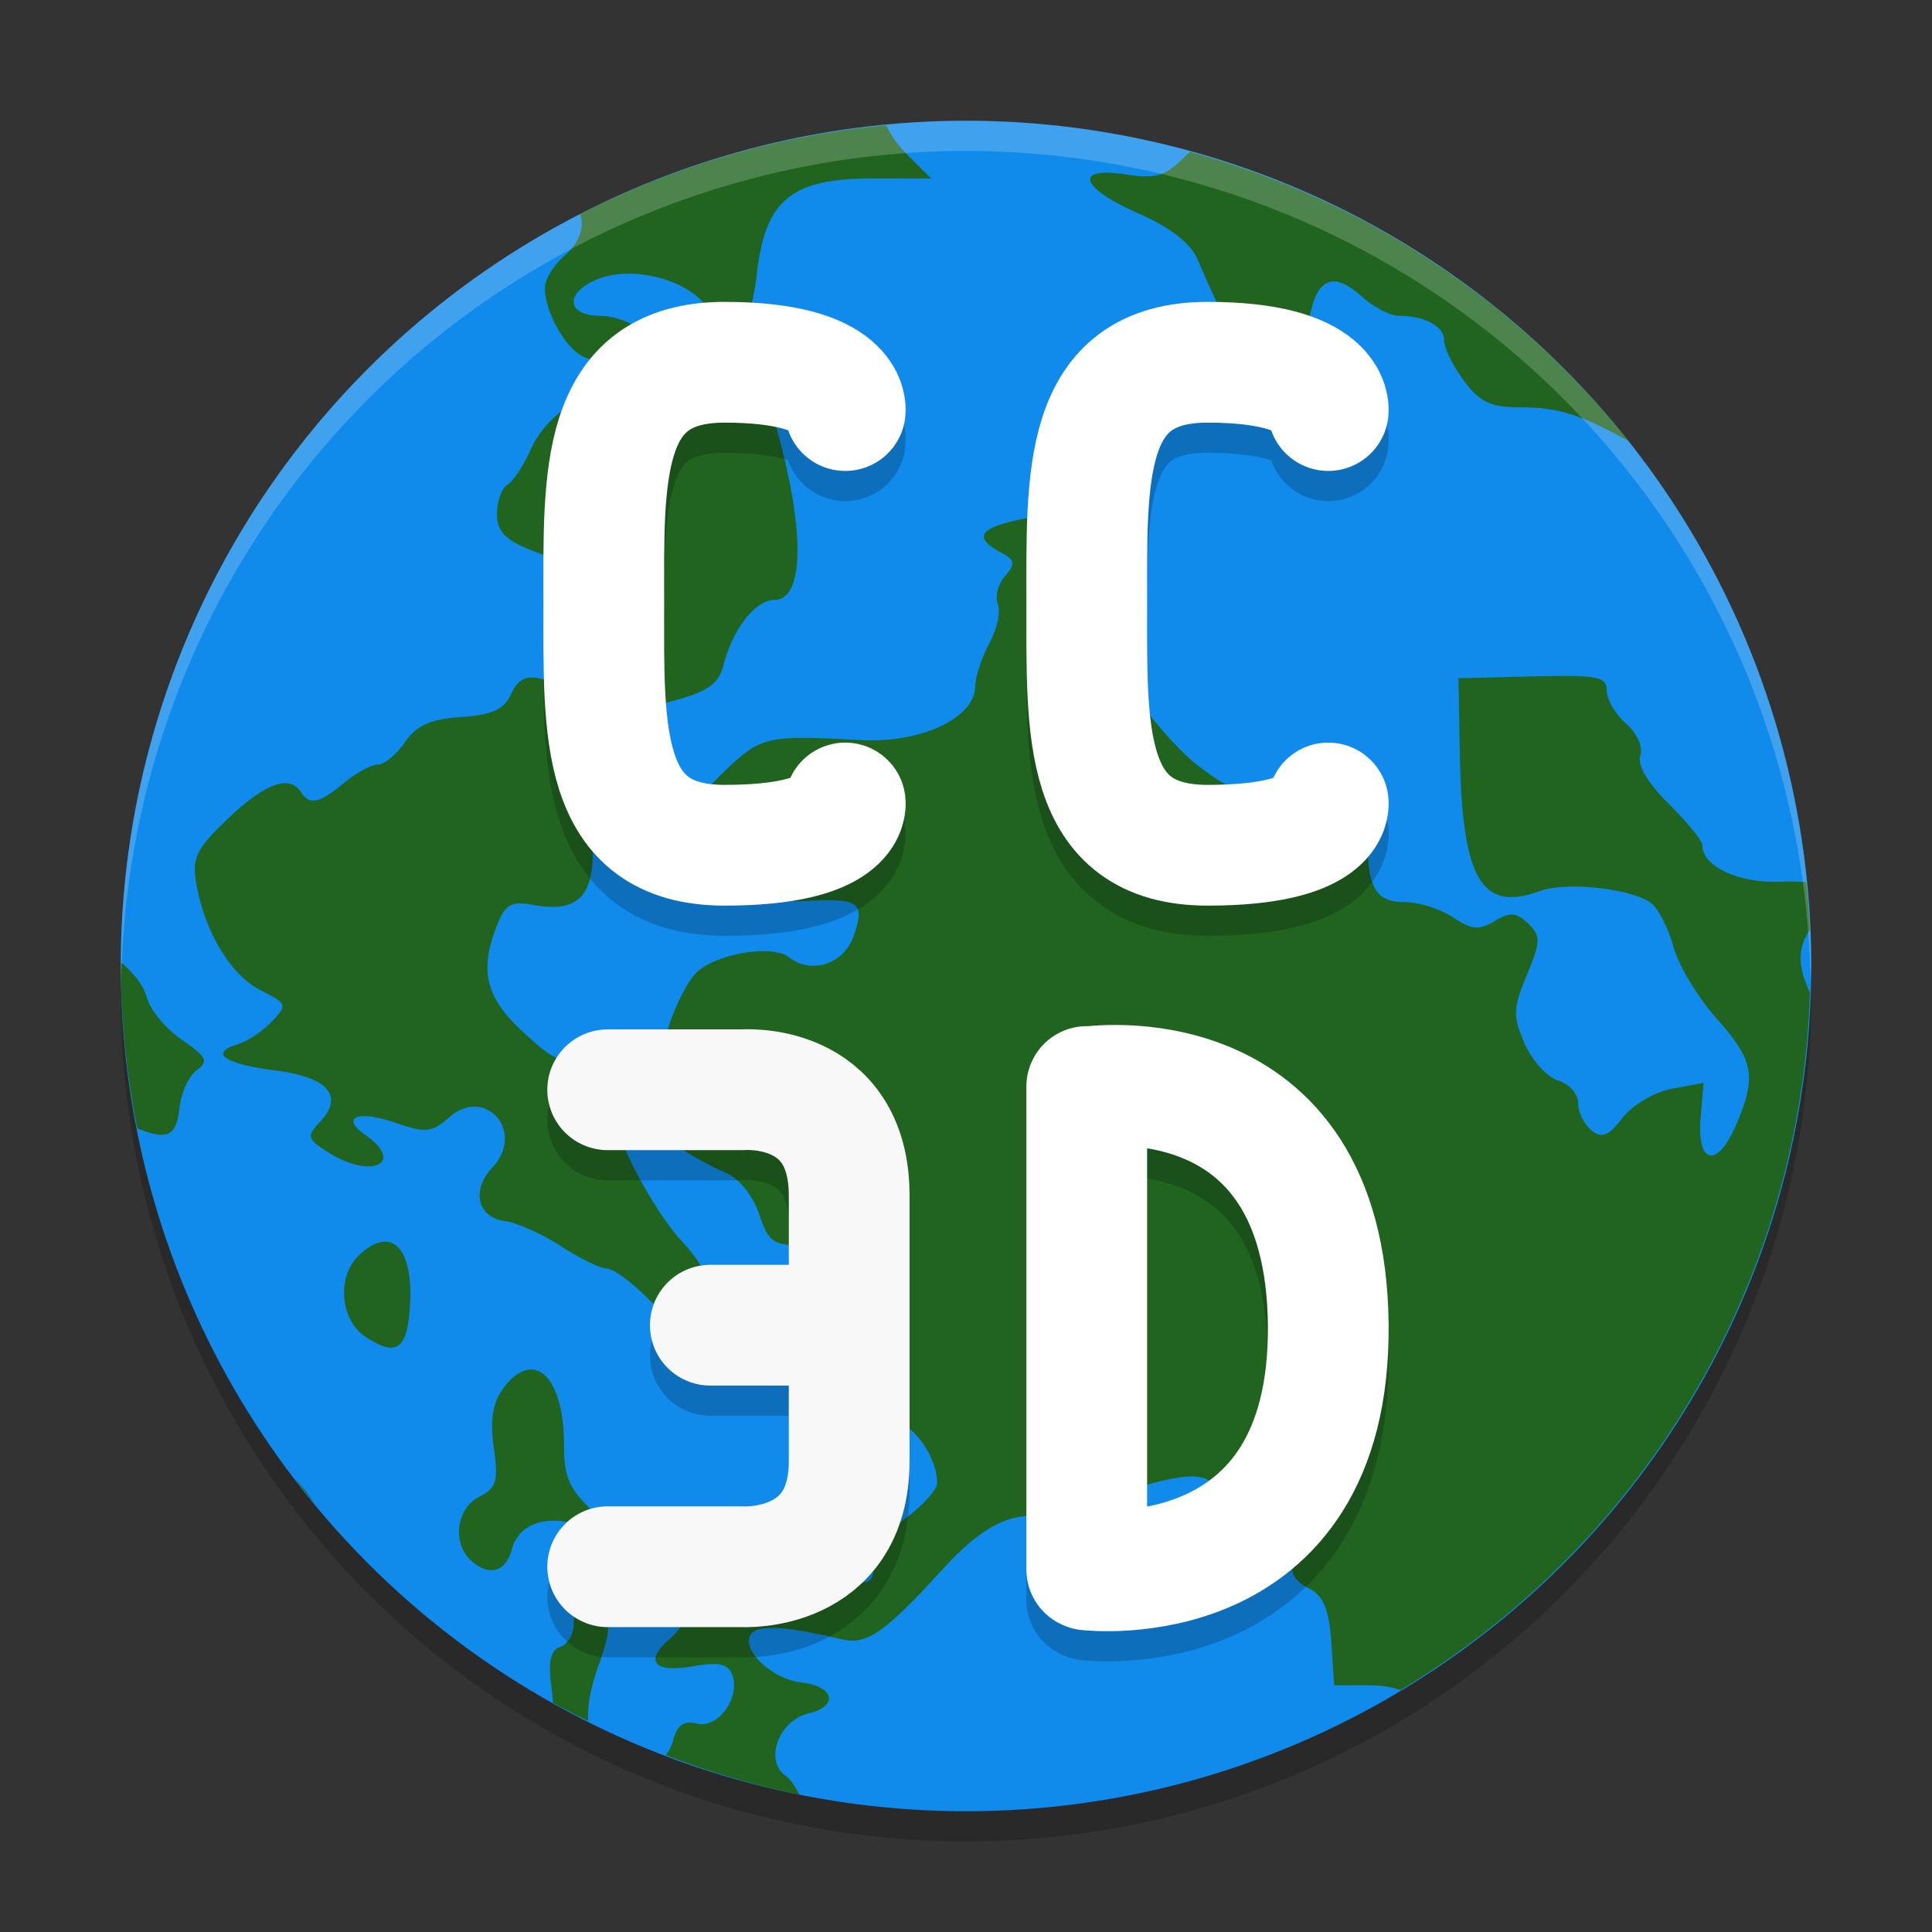 <svg xmlns="http://www.w3.org/2000/svg" width="64" height="64" version="1">
 <rect width="100%" height="100%" fill="#333333" stroke="none"/>
 <circle style="opacity:0.2" cx="32" cy="33" r="28"/>
 <circle style="fill:#108beb" cx="32" cy="32" r="28"/>
 <path style="fill:#206420" d="M 29.355,4.15 A 28,28 0 0 0 19.222,7.09 c 0.141,0.448 -0.024,0.954 -0.539,1.4 -0.349,0.302 -0.634,0.773 -0.634,1.047 0,0.84 0.759,2.129 1.365,2.316 0.805,0.249 0.535,1.108 -0.501,1.583 -0.479,0.22 -1.068,0.853 -1.309,1.406 -0.242,0.554 -0.598,1.1 -0.791,1.214 -0.192,0.115 -0.35,0.547 -0.35,0.963 0,0.581 0.266,0.862 1.138,1.211 0.624,0.251 1.372,0.433 1.662,0.405 1.667,-0.157 1.784,0.815 0.326,2.713 -0.774,1.008 -1.147,1.261 -1.674,1.134 -0.491,-0.118 -0.76,0.021 -0.984,0.508 -0.235,0.517 -0.622,0.692 -1.659,0.763 -1.021,0.071 -1.477,0.279 -1.859,0.837 -0.28,0.407 -0.683,0.738 -0.897,0.738 -0.215,0 -0.719,0.274 -1.121,0.608 -0.818,0.679 -1.138,0.748 -1.425,0.304 -0.379,-0.588 -1.197,-0.291 -2.414,0.875 -1.077,1.03 -1.207,1.306 -1.045,2.201 0.289,1.592 1.152,3.004 2.138,3.497 0.86,0.43 0.877,0.476 0.355,1.028 -0.3,0.318 -0.815,0.658 -1.143,0.757 -0.948,0.288 -0.414,0.65 1.277,0.865 1.731,0.22 2.269,0.847 1.46,1.702 -0.451,0.477 -0.426,0.567 0.298,1.021 1.414,0.888 2.538,0.344 1.211,-0.585 -0.853,-0.598 -0.256,-0.841 0.995,-0.407 0.998,0.346 1.196,0.326 1.785,-0.186 1.211,-1.049 2.527,0.503 1.42,1.673 -0.704,0.746 -0.491,1.645 0.421,1.77 0.403,0.055 1.24,0.43 1.862,0.834 0.622,0.403 1.299,0.735 1.504,0.735 0.204,0 0.781,0.41 1.282,0.911 1.016,1.015 1.581,1.144 1.868,0.428 0.344,-0.86 0.206,-1.303 -0.722,-2.316 -0.738,-0.806 -1.938,-2.948 -1.938,-3.462 0,-0.316 1.219,-0.048 1.903,0.419 0.427,0.293 1.119,0.669 1.537,0.84 0.445,0.182 0.907,0.748 1.119,1.366 0.329,0.972 0.459,1.056 1.624,1.056 h 1.266 l 0.192,2.275 c 0.23,2.737 0.449,3.291 1.389,3.517 0.692,0.167 1.429,1.238 1.429,2.075 0,0.223 -0.497,0.769 -1.105,1.212 -0.753,0.55 -1.078,1.018 -1.028,1.476 0.063,0.573 -0.067,0.662 -0.878,0.602 -0.522,-0.039 -1.429,0.144 -2.012,0.407 -0.69,0.311 -1.438,0.41 -2.139,0.284 C 23.075,52.965 22.802,53.021 22.802,53.336 c 0,0.232 -0.283,0.666 -0.627,0.966 -0.851,0.738 -0.5,1.128 0.808,0.893 0.812,-0.146 1.128,-0.081 1.268,0.269 0.298,0.743 -0.458,1.807 -1.159,1.632 -0.445,-0.112 -0.658,0.041 -0.797,0.566 -0.048,0.186 -0.136,0.344 -0.241,0.479 a 28,28 0 0 0 4.431,1.309 c -0.14,-0.267 -0.3,-0.511 -0.455,-0.62 -0.721,-0.51 -0.238,-1.834 0.755,-2.072 1.012,-0.244 0.853,-0.9 -0.248,-1.026 -0.965,-0.109 -1.991,-1.086 -1.669,-1.586 0.217,-0.335 1.14,-0.286 3.006,0.157 0.843,0.199 1.418,-0.202 3.371,-2.338 1.13,-1.238 1.999,-1.753 2.953,-1.753 0.364,0 1.662,-0.335 2.885,-0.743 2.31,-0.774 3.213,-0.746 3.128,0.098 -0.176,1.756 0.953,1.697 2.794,-0.143 0.767,-0.766 1.469,-1.32 1.56,-1.233 0.351,0.337 -0.281,1.98 -1.021,2.645 -0.937,0.843 -0.983,1.375 -0.158,1.796 0.451,0.232 0.643,0.701 0.714,1.756 l 0.095,1.439 h 1.17 c 0.41,0 0.75,0.056 1.025,0.161 a 28,28 0 0 0 13.566,-23.108 c -0.428,-0.916 -0.398,-1.469 0,-2.092 a 28,28 0 0 0 -0.126,-1.569 c -0.255,-0.013 -0.515,-0.024 -0.815,-0.011 -1.411,0.059 -2.619,-0.497 -2.619,-1.205 0,-0.15 -0.501,-0.767 -1.113,-1.371 -0.694,-0.683 -1.05,-1.288 -0.946,-1.602 0.095,-0.286 -0.109,-0.746 -0.47,-1.058 -0.351,-0.305 -0.64,-0.795 -0.64,-1.089 0,-0.469 -0.298,-0.528 -2.456,-0.476 l -2.456,0.06 0.042,2.421 c 0.073,4.239 0.704,5.34 2.652,4.63 0.892,-0.326 3.083,-0.08 3.706,0.414 0.225,0.179 0.552,0.829 0.724,1.445 0.174,0.615 0.815,1.68 1.428,2.365 1.24,1.389 1.337,1.931 0.626,3.56 -0.62,1.422 -1.289,1.259 -1.156,-0.284 l 0.098,-1.148 -1.05,0.196 c -0.581,0.111 -1.309,0.539 -1.635,0.963 -0.465,0.603 -0.682,0.692 -1.03,0.416 -0.244,-0.193 -0.441,-0.601 -0.441,-0.903 0,-0.302 -0.3,-0.638 -0.664,-0.749 -0.365,-0.111 -0.865,-0.661 -1.11,-1.225 -0.393,-0.902 -0.384,-1.177 0.074,-2.272 0.463,-1.11 0.468,-1.294 0.041,-1.704 -0.392,-0.375 -0.595,-0.388 -1.11,-0.078 -0.518,0.309 -0.763,0.287 -1.379,-0.126 -0.41,-0.276 -1.128,-0.504 -1.593,-0.504 -0.945,0 -1.231,-0.459 -1.231,-1.98 0,-1.404 -0.837,-1.914 -2.831,-1.73 -1.383,0.127 -1.688,0.036 -2.804,-0.823 -0.69,-0.531 -1.779,-1.807 -2.423,-2.841 -0.644,-1.033 -1.337,-2.113 -1.54,-2.398 -0.291,-0.413 -0.22,-0.809 0.35,-1.933 l 0.72,-1.414 -1.52,0.206 c -2.705,0.365 -3.252,0.715 -2.089,1.34 0.454,0.242 0.473,0.367 0.123,0.771 -0.23,0.263 -0.337,0.682 -0.238,0.93 0.099,0.246 -0.027,0.829 -0.279,1.292 -0.253,0.465 -0.465,1.116 -0.473,1.45 -0.027,1.043 -1.813,1.873 -3.804,1.763 -3.016,-0.167 -3.261,-0.119 -4.332,0.875 -1.338,1.243 -1.511,1.821 -0.888,2.975 0.603,1.12 1.676,1.567 3.532,1.474 1.66,-0.083 1.848,0.064 1.469,1.162 -0.323,0.932 -1.407,1.291 -2.142,0.708 -0.566,-0.449 -2.516,-0.102 -3.114,0.556 -0.251,0.274 -0.623,0.997 -0.826,1.602 -0.35,1.044 -0.452,1.109 -2.02,1.26 -1.565,0.153 -1.716,0.102 -2.842,-0.935 -1.256,-1.156 -1.469,-2.041 -0.864,-3.564 0.269,-0.675 0.468,-0.785 1.184,-0.654 1.42,0.259 1.98,-0.234 1.98,-1.75 0,-0.735 -0.143,-1.422 -0.318,-1.526 -0.174,-0.104 -0.316,-0.493 -0.316,-0.867 0,-0.374 -0.179,-0.855 -0.396,-1.067 -0.318,-0.308 -0.272,-0.473 0.235,-0.832 0.347,-0.245 0.918,-0.41 1.268,-0.368 0.349,0.042 1.313,-0.109 2.143,-0.335 1.2,-0.323 1.553,-0.568 1.715,-1.2 0.308,-1.198 1.06,-2.16 1.69,-2.16 0.995,0 1.016,-2.341 0.049,-5.746 -0.143,-0.503 -0.536,-0.822 -1.231,-0.994 -0.563,-0.14 -1.175,-0.524 -1.359,-0.854 -0.183,-0.33 -0.521,-0.599 -0.749,-0.599 -0.228,0 -0.675,-0.273 -0.99,-0.607 -0.318,-0.336 -0.974,-0.607 -1.474,-0.607 -1.183,0 -1.203,-0.815 -0.029,-1.244 1.239,-0.454 3.168,0.141 3.634,1.121 0.631,1.329 1.333,0.774 1.558,-1.233 0.279,-2.483 1.135,-3.196 3.836,-3.196 h 1.942 L 29.992,5.058 C 29.728,4.793 29.508,4.468 29.355,4.15 Z m 10.066,0.88 c -0.055,0.049 -0.108,0.09 -0.161,0.145 -0.65,0.663 -0.955,0.758 -1.959,0.604 -1.753,-0.267 -1.527,0.438 0.413,1.291 1.049,0.461 1.723,0.986 1.953,1.517 1.106,2.564 1.868,3.945 2.25,4.085 0.773,0.284 1.233,-0.286 1.406,-1.744 0.197,-1.673 0.763,-2.027 1.779,-1.113 0.395,0.355 0.946,0.645 1.225,0.645 0.869,0 1.512,0.349 1.512,0.82 0,0.248 0.294,0.847 0.654,1.331 0.531,0.713 0.89,0.883 1.882,0.883 1.217,0 1.963,0.228 3.486,1.07 0.024,0.013 0.048,0.017 0.071,0.029 A 28,28 0 0 0 39.421,5.031 Z M 4.006,31.88 a 28,28 0 0 0 -0.005,0.12 28,28 0 0 0 0.547,5.379 c 1.014,0.413 1.295,0.249 1.4,-0.694 0.054,-0.489 0.31,-1.042 0.569,-1.233 0.401,-0.295 0.328,-0.447 -0.492,-1.007 -0.531,-0.363 -1.055,-0.995 -1.162,-1.406 -0.104,-0.398 -0.456,-0.832 -0.856,-1.159 z m 8.813,9.255 c -0.262,-0.027 -0.577,0.113 -0.927,0.449 -0.74,0.708 -0.629,2.132 0.211,2.695 0.962,0.645 1.333,0.458 1.454,-0.732 0.15,-1.467 -0.164,-2.352 -0.738,-2.412 z m 4.752,4.234 c -0.286,0.01 -0.601,0.214 -0.916,0.645 -0.335,0.456 -0.426,1.046 -0.298,1.94 0.158,1.1 0.09,1.336 -0.486,1.631 -0.741,0.378 -0.899,1.504 -0.293,2.083 0.602,0.577 1.176,0.426 1.383,-0.364 0.294,-1.126 1.942,-1.257 3.067,-0.246 0.48,0.431 0.872,0.65 0.872,0.484 0,-0.165 -0.5,-0.766 -1.11,-1.331 -0.934,-0.868 -1.107,-1.238 -1.107,-2.355 0,-1.576 -0.483,-2.507 -1.113,-2.488 z m -7.803,3.615 a 28,28 0 0 0 0.648,0.818 c -0.191,-0.295 -0.409,-0.578 -0.648,-0.818 z m 9.436,4.298 c -0.141,0.049 -0.202,0.227 -0.202,0.539 0,0.316 -0.202,0.648 -0.448,0.738 -0.328,0.12 -0.403,0.5 -0.277,1.406 0.024,0.169 0.031,0.305 0.039,0.447 a 28,28 0 0 0 1.165,0.598 c -0.02,-0.484 0.069,-1.054 0.322,-1.768 0.43,-1.212 0.445,-1.516 0.095,-1.729 -0.328,-0.199 -0.552,-0.279 -0.694,-0.23 z"/>
 <path style="opacity:0.2;fill:none;stroke:#000000;stroke-width:4;stroke-linecap:round;stroke-linejoin:bevel" d="m 28,27.599 c 0,0 0.178,1.4 -4,1.4 -4.178,0 -3.999,-3.822 -3.999,-8 0,-4.178 -0.18,-8 3.999,-8 4.178,0 4,1.6 4,1.6"/>
 <path style="fill:none;stroke:#ffffff;stroke-width:4;stroke-linecap:round;stroke-linejoin:bevel" d="m 28,26.6 c 0,0 0.178,1.4 -4,1.4 -4.178,0 -3.999,-3.822 -3.999,-8 0,-4.178 -0.18,-8 3.999,-8 4.178,0 4,1.6 4,1.6"/>
 <path style="opacity:0.2;fill:none;stroke:#000000;stroke-width:4;stroke-linecap:round;stroke-linejoin:bevel" d="m 36.03,53.006 c 0,0 8.062,0.959 7.97,-8.13 -0.091,-9.088 -7.97,-7.87 -7.97,-7.87 M 36,52.993 V 36.993"/>
 <path style="fill:none;stroke:#ffffff;stroke-width:4;stroke-linecap:round;stroke-linejoin:bevel" d="m 36.03,52.007 c 0,0 8.062,0.959 7.97,-8.13 -0.091,-9.088 -7.97,-7.87 -7.97,-7.87 M 36,51.993 V 35.993"/>
 <path style="opacity:0.2;fill:none;stroke:#000000;stroke-width:4;stroke-linecap:round;stroke-linejoin:round" d="m 20.13,37.099 h 4.47 c 0,0 3.53,-0.294 3.53,3.501 v 4.298 h -4.6 4.6 v 4.502 c 0,3.703 -3.53,3.499 -3.53,3.499 H 20.13"/>
 <path style="fill:none;stroke:#f8f8f8;stroke-width:4;stroke-linecap:round;stroke-linejoin:round" d="m 20.13,36.1 h 4.47 c 0,0 3.53,-0.294 3.53,3.501 v 4.298 h -4.6 4.6 v 4.502 c 0,3.703 -3.53,3.499 -3.53,3.499 H 20.13"/>
 <path style="opacity:0.2;fill:none;stroke:#000000;stroke-width:4;stroke-linecap:round;stroke-linejoin:bevel" d="m 44,27.599 c 0,0 0.178,1.4 -4,1.4 -4.178,0 -3.999,-3.822 -3.999,-8 0,-4.178 -0.18,-8 3.999,-8 4.178,0 4,1.6 4,1.6"/>
 <path style="fill:none;stroke:#ffffff;stroke-width:4;stroke-linecap:round;stroke-linejoin:bevel" d="m 44,26.6 c 0,0 0.178,1.4 -4,1.4 -4.178,0 -3.999,-3.822 -3.999,-8 0,-4.178 -0.18,-8 3.999,-8 4.178,0 4,1.6 4,1.6"/>
 <path style="opacity:0.2;fill:#ffffff" d="M 32 4 A 28 28 0 0 0 4 32 A 28 28 0 0 0 4.018 32.492 A 28 28 0 0 1 32 5 A 28 28 0 0 1 59.975 32.492 A 28 28 0 0 0 60 32 A 28 28 0 0 0 32 4 z"/>
</svg>
